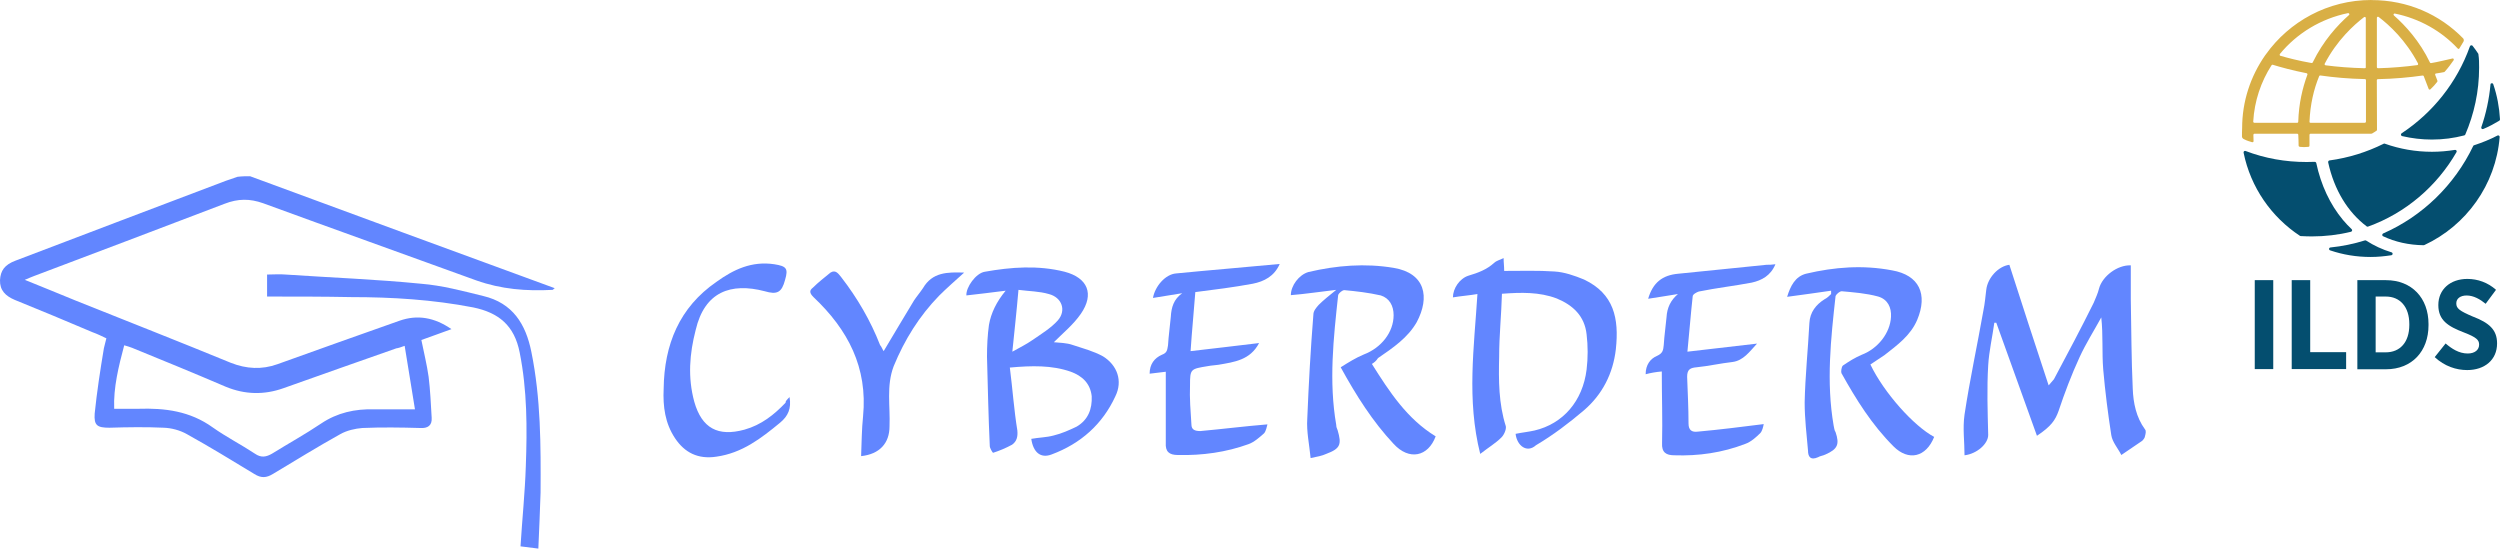 <?xml version="1.0" encoding="UTF-8"?>
<svg id="a" data-name="cyberderm+ilds_logo" xmlns="http://www.w3.org/2000/svg" viewBox="0 0 897.67 196.98">
  <g id="b" data-name="cyberderm">
    <g>
      <path d="M89.8,63.28c36.3,13.4,72.8,26.8,109.4,40.2-.5.3-.6.6-.8.6-9.4.5-18.4-.2-27.4-3.4-25.6-9.3-51.1-18.4-76.5-27.7-4.8-1.7-9-1.7-13.9.2-22.8,8.7-45.5,17.3-68.3,25.9-.9.3-1.9.8-3.4,1.4,6.5,2.6,12.5,5.1,18.4,7.5,18.5,7.4,37.1,14.7,55.6,22.3,5.6,2.2,11.1,2.5,16.7.5,14.7-5.3,29.1-10.4,43.8-15.6,6.5-2.3,12.6-1.2,18.7,3-3.7,1.4-7.3,2.6-10.8,3.9.9,4.5,2,8.9,2.6,13.2.6,4.8.8,9.8,1.1,14.7.2,2.8-1.4,3.9-4.2,3.7-6.9-.2-13.7-.3-20.7,0-2.6.2-5.6.9-7.9,2.2-8.1,4.5-16.2,9.5-24.2,14.3-2.3,1.4-4.2,1.6-6.7,0-7.9-4.8-16.1-9.8-24.2-14.3-2.5-1.4-5.5-2.2-8.3-2.3-6.4-.3-12.9-.2-19.5,0-4.4,0-5.6-.8-5.3-5.1.8-7.8,2-15.6,3.3-23.4.2-1.1.6-2.2.9-3.6-1.7-.8-3.3-1.6-5-2.2-9.2-3.9-18.5-7.8-27.9-11.6C2,106.28-.1,104.28,0,100.58c.2-3.4,1.6-5.5,5.6-7,25.3-9.6,50.4-19.2,75.6-28.7,1.4-.5,2.6-.9,4.1-1.4,1.7-.2,3.1-.2,4.5-.2ZM145.3,124.18c-1.4.5-2.2.8-3,.9-13.6,4.8-27.1,9.5-40.5,14.3-7,2.5-13.9,2.3-20.7-.5-11.2-4.8-22.4-9.4-33.7-14-.8-.3-1.7-.6-2.8-.9-2,7.6-3.9,15.1-3.6,22.8h8.7c9.5-.3,18.5.8,26.7,6.7,4.8,3.4,10.1,6.1,15.1,9.4,2.3,1.6,4.1,1.2,6.2,0,5.8-3.6,11.8-6.9,17.6-10.8s12.2-5.3,19-5.1h14.7c-1.2-7.8-2.5-15.1-3.7-22.8Z" style="fill: #6286ff; stroke-width: 0px;"/>
      <path d="M95.9,106.48v-7.9c2.2,0,4.5-.2,6.7,0,16.2,1.1,32.4,1.7,48.6,3.3,7.5.6,15,2.6,22.3,4.4,10.6,2.5,15.3,10.1,17.3,20.1,3.4,16.7,3.4,33.5,3.3,50.5-.2,6.5-.5,13.1-.8,20.1-2.3-.3-4.2-.5-6.4-.8.6-9.8,1.6-19.3,1.9-28.8.5-13.7.5-27.3-2.2-40.8-1.9-9.7-7.5-14.3-16.7-16.2-14.5-2.8-29.1-3.7-43.8-3.7-10-.2-20-.2-30.2-.2Z" style="fill: #6286ff; stroke-width: 0px;"/>
    </g>
    <g>
      <path d="M716.1,115.88c-.7,5.1-1.9,10.2-2.2,15.3-.5,8.3-.2,16.5,0,25,0,3.2-4.1,6.8-8.5,7.3,0-4.9-.7-9.7,0-14.6,1.9-12.6,4.6-25,6.8-37.5.5-2.4.7-4.9,1-7.3.5-4.4,4.4-8.5,8.3-9,4.6,14.3,9.2,28.5,14.1,43.3,1-1.2,1.5-1.7,1.9-2.2,4.9-9.2,9.7-18.2,14.3-27.5.7-1.7,1.5-3.4,1.9-5.1,1.2-4.4,6.6-8.5,11.4-8.3v12.2c.2,10.7.2,21.4.7,32.1.2,5.1,1.2,10.2,4.4,14.6.5.5.2,1.7,0,2.4,0,.5-.5,1.2-1,1.7-2.4,1.7-5.1,3.4-7.5,5.1-1.2-2.4-3.2-4.6-3.6-7.1-1.2-7.8-2.2-15.6-2.9-23.6-.5-6.1,0-12.4-.7-18.7-2.7,4.9-5.6,9.5-7.8,14.3-2.9,6.3-5.4,12.9-7.5,19.2-1.2,3.4-2.7,5.6-7.8,9-4.9-13.6-9.7-27-14.6-40.6.1,0-.4,0-.7,0Z" style="fill: #6286ff; stroke-width: 0px;"/>
      <path d="M361.1,104.38c-5.4.7-9.7,1.2-14.1,1.7-.2-2.9,3.4-8,6.6-8.5,9.5-1.7,19.2-2.4,28.7,0,8.3,2.2,10.7,8,5.8,15.1-2.7,3.9-6.3,6.8-9.7,10.2,1.9.2,4.6.2,6.8,1,3.6,1.2,7.5,2.2,10.9,4.1,5.1,3.2,7.1,8.8,4.4,14.3-4.6,10-12.4,17-22.9,20.9-3.9,1.5-6.6-.7-7.3-5.6,2.7-.5,5.4-.5,8-1.2,2.9-.7,5.6-1.9,8.3-3.2,4.1-2.4,5.6-6.3,5.4-10.9-.5-4.6-3.4-7.3-7.5-8.8-6.8-2.4-14.1-2.2-21.9-1.5,1,7.8,1.5,15.3,2.7,22.6.2,2.2-.2,3.9-1.9,5.1-2.2,1.2-4.6,2.2-6.8,2.9-.2,0-1.2-1.7-1.2-2.4-.5-10.7-.7-21.4-1-32.1,0-3.9.2-7.8.7-11.4q1.1-6.4,6-12.3ZM363.5,126.28c2.7-1.5,5.1-2.7,7.1-4.1,3.2-2.2,6.8-4.4,9.2-7.1,3.2-3.6,1.5-8.3-3.2-9.5-3.4-1-7.1-1-10.9-1.5-.7,8.1-1.5,15.2-2.2,22.2Z" style="fill: #6286ff; stroke-width: 0px;"/>
      <path d="M657.5,104.38c-5.1.7-10.2,1.5-15.8,2.2,1.2-3.9,2.9-7.3,6.8-8.3,10.2-2.4,20.4-3.2,30.9-1.2,9.7,1.7,12.9,8.5,9,17.8-2.4,5.6-7.1,9-11.7,12.6-1.7,1.2-3.4,2.2-5.1,3.4,4.9,10.2,15.6,22.1,22.9,26-2.9,7.3-9.2,8.8-14.6,3.4-7.8-7.8-13.4-16.8-18.7-26.3-.2-.5,0-2.2.5-2.7,2.2-1.5,4.4-2.9,6.8-3.9,5.8-2.2,10.2-7.8,10.5-13.6.2-3.4-1.2-6.3-4.6-7.3-4.4-1.2-8.8-1.5-13.1-1.9-.7,0-1.9,1-2.2,1.7-1.7,15.3-3.4,30.9-.7,46.5.2.7.2,1.7.7,2.4,1.5,4.4.7,6.1-3.6,8-1,.5-1.9.5-2.7,1-2.7,1.2-3.6-.2-3.6-2.4-.5-5.8-1.2-11.4-1.2-17.3.2-9.5,1.2-19,1.7-28.5.2-3.9,2.4-6.6,5.4-8.5,1-.5,1.7-1.2,2.4-1.9,0-.7,0-.9,0-1.2Z" style="fill: #6286ff; stroke-width: 0px;"/>
      <path d="M492.6,130.68c6.3,10,12.6,19.7,22.9,26-2.7,7.3-9.5,8.8-15.1,2.7-7.5-8-13.4-17.3-19-27.5,2.7-1.7,5.4-3.4,8.3-4.6,6.3-2.4,10.7-8,10.7-14.1,0-3.4-1.5-6.1-4.6-7.1-4.4-1-8.8-1.5-13.1-1.9-.7,0-1.9,1-2.2,1.7-1.7,15.6-3.4,31.1-.7,46.7,0,.7.2,1.2.5,1.9,1.5,5.1,1,6.6-4.1,8.5-1.5.7-3.2,1-5.6,1.5-.5-5.1-1.5-9.5-1.2-14.1.5-12.4,1.2-25,2.2-37.5,0-1.2,1-2.4,1.9-3.4,1.7-1.7,3.6-3.2,6.3-5.4-6.1.7-11.2,1.5-16.3,1.9,0-3.4,2.9-7.3,6.3-8.3,10.2-2.4,20.4-3.2,30.6-1.5,11.4,1.9,13.1,10.5,8.3,19.5-3.2,5.6-8.5,9.2-13.9,12.9-.7,1.1-1.4,1.6-2.2,2.1Z" style="fill: #6286ff; stroke-width: 0px;"/>
      <path d="M544.2,155.78c2.4-.5,4.6-.7,6.8-1.2,10.2-2.4,17.3-10.5,18.7-21.9.5-4.1.5-8.5,0-12.6-.7-6.6-4.9-10.5-10.7-12.9-6.3-2.4-12.9-2.2-19.7-1.7-.2,7.5-1,15.1-1,22.6-.2,8.5-.2,16.8,2.4,25,.2,1.2-.7,3.2-1.7,4.1-1.9,1.9-4.4,3.4-7.5,5.8-4.9-19.5-2.2-38.2-1-57.4-2.9.5-5.8.7-8.8,1.2,0-3.2,2.4-6.8,5.6-7.8,3.4-1,6.6-2.2,9.2-4.6.7-.7,1.9-1,3.4-1.7,0,1.7.2,2.7.2,4.6,6.1,0,12.2-.2,18,.2,3.6.2,7.3,1.5,10.7,2.9,10.7,5.1,12.6,13.9,11.4,25-1,8.8-4.9,16.3-11.4,21.9-5.4,4.6-11.2,9-17.3,12.6-3.2,2.9-6.8.2-7.3-4.1Z" style="fill: #6286ff; stroke-width: 0px;"/>
      <path d="M429.2,104.88c-.5,6.8-1.2,13.6-1.7,21.2,8.5-1,16.5-1.9,24.6-2.9-3.2,6.1-8.8,6.8-14.6,7.8-1.2.2-2.4.2-3.9.5-6.1,1-6.3,1-6.3,6.8-.2,4.6.2,9.5.5,14.1,0,1.9,1.2,2.4,3.2,2.4,7.8-.7,15.6-1.7,24.1-2.4-.2.7-.5,2.4-1.2,3.2-1.7,1.5-3.6,3.2-5.6,3.9-8,2.9-16.5,4.1-25.3,3.9-3.2,0-4.6-1.2-4.4-4.4v-25.5c-1.9.2-3.9.5-5.8.7,0-3.4,1.7-5.6,4.4-6.8,1.9-.7,1.9-1.7,2.2-3.4.2-3.4.7-6.8,1-10.2.2-3.4,1-6.3,4.1-8.5-3.4.5-7.1,1.2-10.5,1.7.7-4.1,4.4-8.5,8.3-8.8,12.2-1.2,24.6-2.2,37.2-3.4-1.9,4.4-5.6,6.3-9.7,7.1-7,1.3-13.6,2.1-20.6,3Z" style="fill: #6286ff; stroke-width: 0px;"/>
      <path d="M596.7,133.38c-2.2.2-3.9.5-5.8,1,0-3.4,1.7-5.6,4.1-6.6,2.2-1,2.2-2.2,2.4-3.9.2-3.4.7-6.6,1-10,.2-3.4,1.5-6.1,4.1-8.3-3.4.5-7.1,1.2-10.7,1.7,1.7-5.8,5.1-8.5,10.9-9,10.5-1,21.2-2.2,31.6-3.2,1,0,1.9,0,3.2-.2-1.7,4.1-4.9,5.8-8.5,6.6-6.3,1.2-12.6,1.9-19,3.2-.7.2-2.2,1-2.2,1.7-.7,6.3-1.2,12.9-1.9,19.9,8.5-1,16.5-1.9,25-2.9-2.7,2.9-4.9,6.1-8.8,6.6-4.4.5-8.8,1.5-12.9,1.9-2.2.2-3.4.7-3.4,3.4.2,5.6.5,11.2.5,16.8,0,2.4,1.2,3.2,3.4,2.9,7.8-.7,15.6-1.7,23.6-2.7-.2,1-.5,2.4-1.2,3.2-1.5,1.5-3.4,3.2-5.4,3.9-8.3,3.2-16.8,4.4-25.5,4.1-2.9,0-4.6-1-4.4-4.4.2-8.5-.1-16.7-.1-25.7Z" style="fill: #6286ff; stroke-width: 0px;"/>
      <path d="M283.5,142.58c.7,4.1-.5,6.8-3.4,9.2-6.8,5.6-13.6,10.9-22.9,12.2-6.6,1-11.4-1.5-14.8-6.6-3.6-5.4-4.4-11.4-4.1-17.8.2-15.8,5.6-29.2,19-38.4,6.1-4.4,12.6-7.5,20.7-6.3,4.4.7,5.1,1.5,3.9,5.6-1.2,4.6-2.9,5.4-7.3,4.1-12.2-3.2-21.6.2-24.8,13.9-2.2,8.5-2.9,17-.5,25.8,2.7,9.5,8.5,12.6,18,10,6.1-1.7,10.7-5.4,14.8-9.7-.1-.5.4-1,1.4-2Z" style="fill: #6286ff; stroke-width: 0px;"/>
      <path d="M317.3,126.08c3.6-6.1,7.3-12.2,10.9-18.2,1-1.5,2.2-2.9,3.2-4.4,3.4-5.8,8.8-5.8,14.8-5.6-3.2,2.9-6.3,5.6-9,8.3-7.1,7.3-12.4,15.8-16.3,25.3-2.7,7.1-1.2,14.3-1.5,21.6,0,6.1-3.6,10-10.2,10.7.2-4.9.2-9.5.7-14.3,1.7-17.5-5.4-31.1-17.8-42.8-1.5-1.5-1.5-2.4-.2-3.4,1.9-1.9,4.1-3.6,6.3-5.4,1.9-1.2,2.9.5,3.9,1.7,5.8,7.5,10.5,15.6,13.9,24.3.6.7.8,1.5,1.3,2.2Z" style="fill: #6286ff; stroke-width: 0px;"/>
    </g>
  </g>
  <g id="c" data-name="ilds">
    <path id="d" data-name="Upper" d="M867.97,23.38c-4.22.56-8.93.99-14.08,1.12-.25,0-.43-.19-.43-.37V6.39c0-.31.37-.5.62-.31,3.78,2.85,9.74,8.31,14.14,16.68.12.31,0,.62-.25.62M849.11,24.5c-5.15-.12-9.86-.5-14.08-1.05-.25-.06-.43-.31-.31-.56,4.4-8.43,10.42-13.89,14.14-16.74.25-.19.62,0,.62.31v17.67c.06.19-.12.37-.37.37M849.11,44.09h-19.47c-.25,0-.43-.19-.37-.43.25-6.2,1.55-11.66,3.47-16.31.06-.19.25-.25.43-.25,4.71.68,10.11,1.18,16,1.3.25,0,.37.19.37.37v14.88c0,.25-.19.43-.43.43M818.66,19.35c6.08-7.38,14.7-12.65,24.43-14.64.37-.06.68.43.37.68-4.15,3.66-9.24,9.24-13.02,16.99-.06.19-.25.25-.43.25-4.65-.81-8.43-1.8-11.22-2.6-.25-.12-.31-.43-.12-.68M824.87,44.09h-15.38c-.25,0-.43-.19-.43-.43.43-7.44,2.79-14.33,6.57-20.22.12-.12.31-.25.43-.19,3.04.93,7.13,2.05,12.15,3.04.25.06.37.31.31.5-1.8,4.9-3.1,10.48-3.29,16.93,0,.19-.12.37-.37.37M851.47,0c-15.63,0-29.46,7.75-37.83,19.47-.12.12-.25.31-.37.5-5.15,7.44-8.19,16.37-8.19,26.05,0,1.12-.12,1.92-.06,2.98,0,.37.25.74.62.93.62.31,1.05.56,2.98,1.12.31.06.56-.06.56-.37,0-.93-.06-1.55-.06-2.23,0-.25.19-.43.37-.43h15.38c.19,0,.37.19.37.37.12,1.61.06,2.48.12,3.91,0,.19.19.37.43.43,1.36.12,1.67.12,3.04,0,.37-.06.43-.19.43-.5v-3.78c0-.25.19-.43.37-.43h21.77c.25,0,.43-.12.62-.25.31-.19,1.05-.62,1.36-.87.06-.06.12-.19.12-.31l-.06-17.8c0-.19.19-.37.37-.37,5.95-.12,11.29-.62,16.06-1.3.19,0,.37.06.43.25.43,1.05,1.3,3.29,1.74,4.53.06.25.43.37.62.19.99-.93,1.8-1.8,2.48-2.73.06-.12.12-.25.06-.37-.12-.43-.62-1.55-.81-2.11-.06-.25.06-.5.31-.5.81-.12,2.42-.37,2.91-.5.06,0,.12-.06.19-.12,1.24-1.36,2.23-2.73,3.22-4.15.19-.31-.06-.68-.37-.62-2.23.5-5.46,1.3-7.75,1.67-.19,0-.31-.06-.37-.19-3.72-7.75-8.87-13.33-12.96-16.93-.31-.25-.06-.74.31-.68,8.87,1.8,16.74,6.26,22.64,12.59.19.19.43.12.56-.06.81-1.3.99-1.67,1.49-2.48.19-.31.12-.81-.12-1.12-8.43-8.62-19.91-13.77-32.99-13.77" style="fill: #d9af45; fill-rule: evenodd; stroke-width: 0px;"/>
    <g>
      <polygon points="829.52 100.59 822.88 100.59 822.88 132.52 842.42 132.52 842.42 126.45 829.52 126.45 829.52 100.59" style="fill: #044e6f; stroke-width: 0px;"/>
      <path d="M849.8,81.3c.12.12.31.12.5.06,13.46-4.84,24.68-14.45,31.75-26.73.25-.43-.12-.87-.56-.81-2.67.43-5.46.68-8.25.68-5.83,0-11.53-.99-16.93-2.91-.12-.06-.25-.06-.37,0-6.08,3.04-12.65,5.09-19.53,6.02-.31.06-.5.37-.43.74,2.17,9.86,7.01,17.8,13.83,22.95Z" style="fill: #044e6f; stroke-width: 0px;"/>
      <rect x="809.61" y="100.59" width="6.64" height="31.94" style="fill: #044e6f; stroke-width: 0px;"/>
      <path d="M826.11,84.77c1.3.06,2.67.12,3.97.12,4.84,0,9.55-.56,14.08-1.67.43-.12.56-.62.25-.93-1.12-1.05-2.17-2.17-3.16-3.35-4.59-5.52-7.88-12.53-9.55-20.4-.06-.25-.31-.43-.56-.43-.99,0-1.92.06-2.91.06-7.63,0-14.95-1.3-21.95-3.97-.37-.12-.74.19-.68.62,2.54,12.46,9.98,23.13,20.28,29.89.06,0,.12.06.25.06h0Z" style="fill: #044e6f; stroke-width: 0px;"/>
      <path d="M862.51,48.87c3.47.81,7.07,1.24,10.73,1.24,3.97,0,7.81-.5,11.6-1.49.19-.06.31-.19.37-.31,3.16-7.38,4.96-15.44,4.96-24,0-1.8,0-3.04-.25-4.78,0-.06,0-.19-.06-.25-.62-.93-1.3-1.92-2.05-2.85-.25-.31-.81-.19-.93.19-4.65,13.09-13.46,23.94-24.56,31.26-.37.31-.25.87.19.99Z" style="fill: #044e6f; stroke-width: 0px;"/>
      <path d="M896.74,48.68c-2.73,1.43-5.52,2.54-8.37,3.47-.12,0-.25.12-.31.25-6.7,14.02-18.23,25.24-32.37,31.44-.37.19-.43.81,0,.99,4.34,2.05,9.24,3.16,14.57,3.22.12,0,.19-.06.25-.06,14.95-6.95,25.67-21.58,27.04-38.82,0-.43-.43-.68-.81-.5Z" style="fill: #044e6f; stroke-width: 0px;"/>
      <path d="M894.26,30.32c-.5,5.33-1.61,10.48-3.29,15.32-.19.43.25.87.68.68,1.98-.81,3.91-1.86,5.77-2.98.19-.12.25-.31.25-.5-.25-4.34-1.05-8.62-2.42-12.59-.19-.56-.99-.43-.99.06Z" style="fill: #044e6f; stroke-width: 0px;"/>
      <path d="M856.74,100.59h-10.29v32h10.29c9.3,0,15.26-6.45,15.26-15.81v-.43c0-9.36-6.02-15.75-15.26-15.75ZM865.11,116.65c0,6.33-3.41,9.86-8.43,9.86h-3.66v-20.03h3.66c5.02,0,8.43,3.6,8.43,9.92v.25Z" style="fill: #044e6f; stroke-width: 0px;"/>
      <path d="M888.06,113.73c-4.96-2.11-6.08-2.98-6.08-4.78v-.06c0-1.67,1.43-2.79,3.72-2.79,2.48,0,4.84,1.36,6.82,2.98l3.72-5.02c-2.91-2.6-6.57-3.91-10.29-3.91-6.14,0-10.42,3.78-10.42,9.36v.06c0,5.46,3.53,7.63,9.18,9.8,4.53,1.74,5.46,2.73,5.46,4.34v.06c0,1.86-1.55,3.16-4.09,3.16-3.16,0-5.77-1.74-7.94-3.6l-3.91,4.9c3.53,3.29,7.75,4.65,11.66,4.65,6.2,0,10.73-3.6,10.73-9.55v-.06c0-4.96-2.98-7.38-8.56-9.55h0Z" style="fill: #044e6f; stroke-width: 0px;"/>
      <path d="M849.17,86.32c-3.97,1.24-8.12,2.11-12.4,2.54-.56.06-.68.87-.06,1.05,4.59,1.55,9.43,2.36,14.51,2.36,2.54,0,5.02-.25,7.44-.62.56-.12.62-.87.06-1.05-3.29-.99-6.33-2.42-9.12-4.22-.12-.06-.31-.12-.43-.06Z" style="fill: #044e6f; stroke-width: 0px;"/>
    </g>
  </g>
</svg>